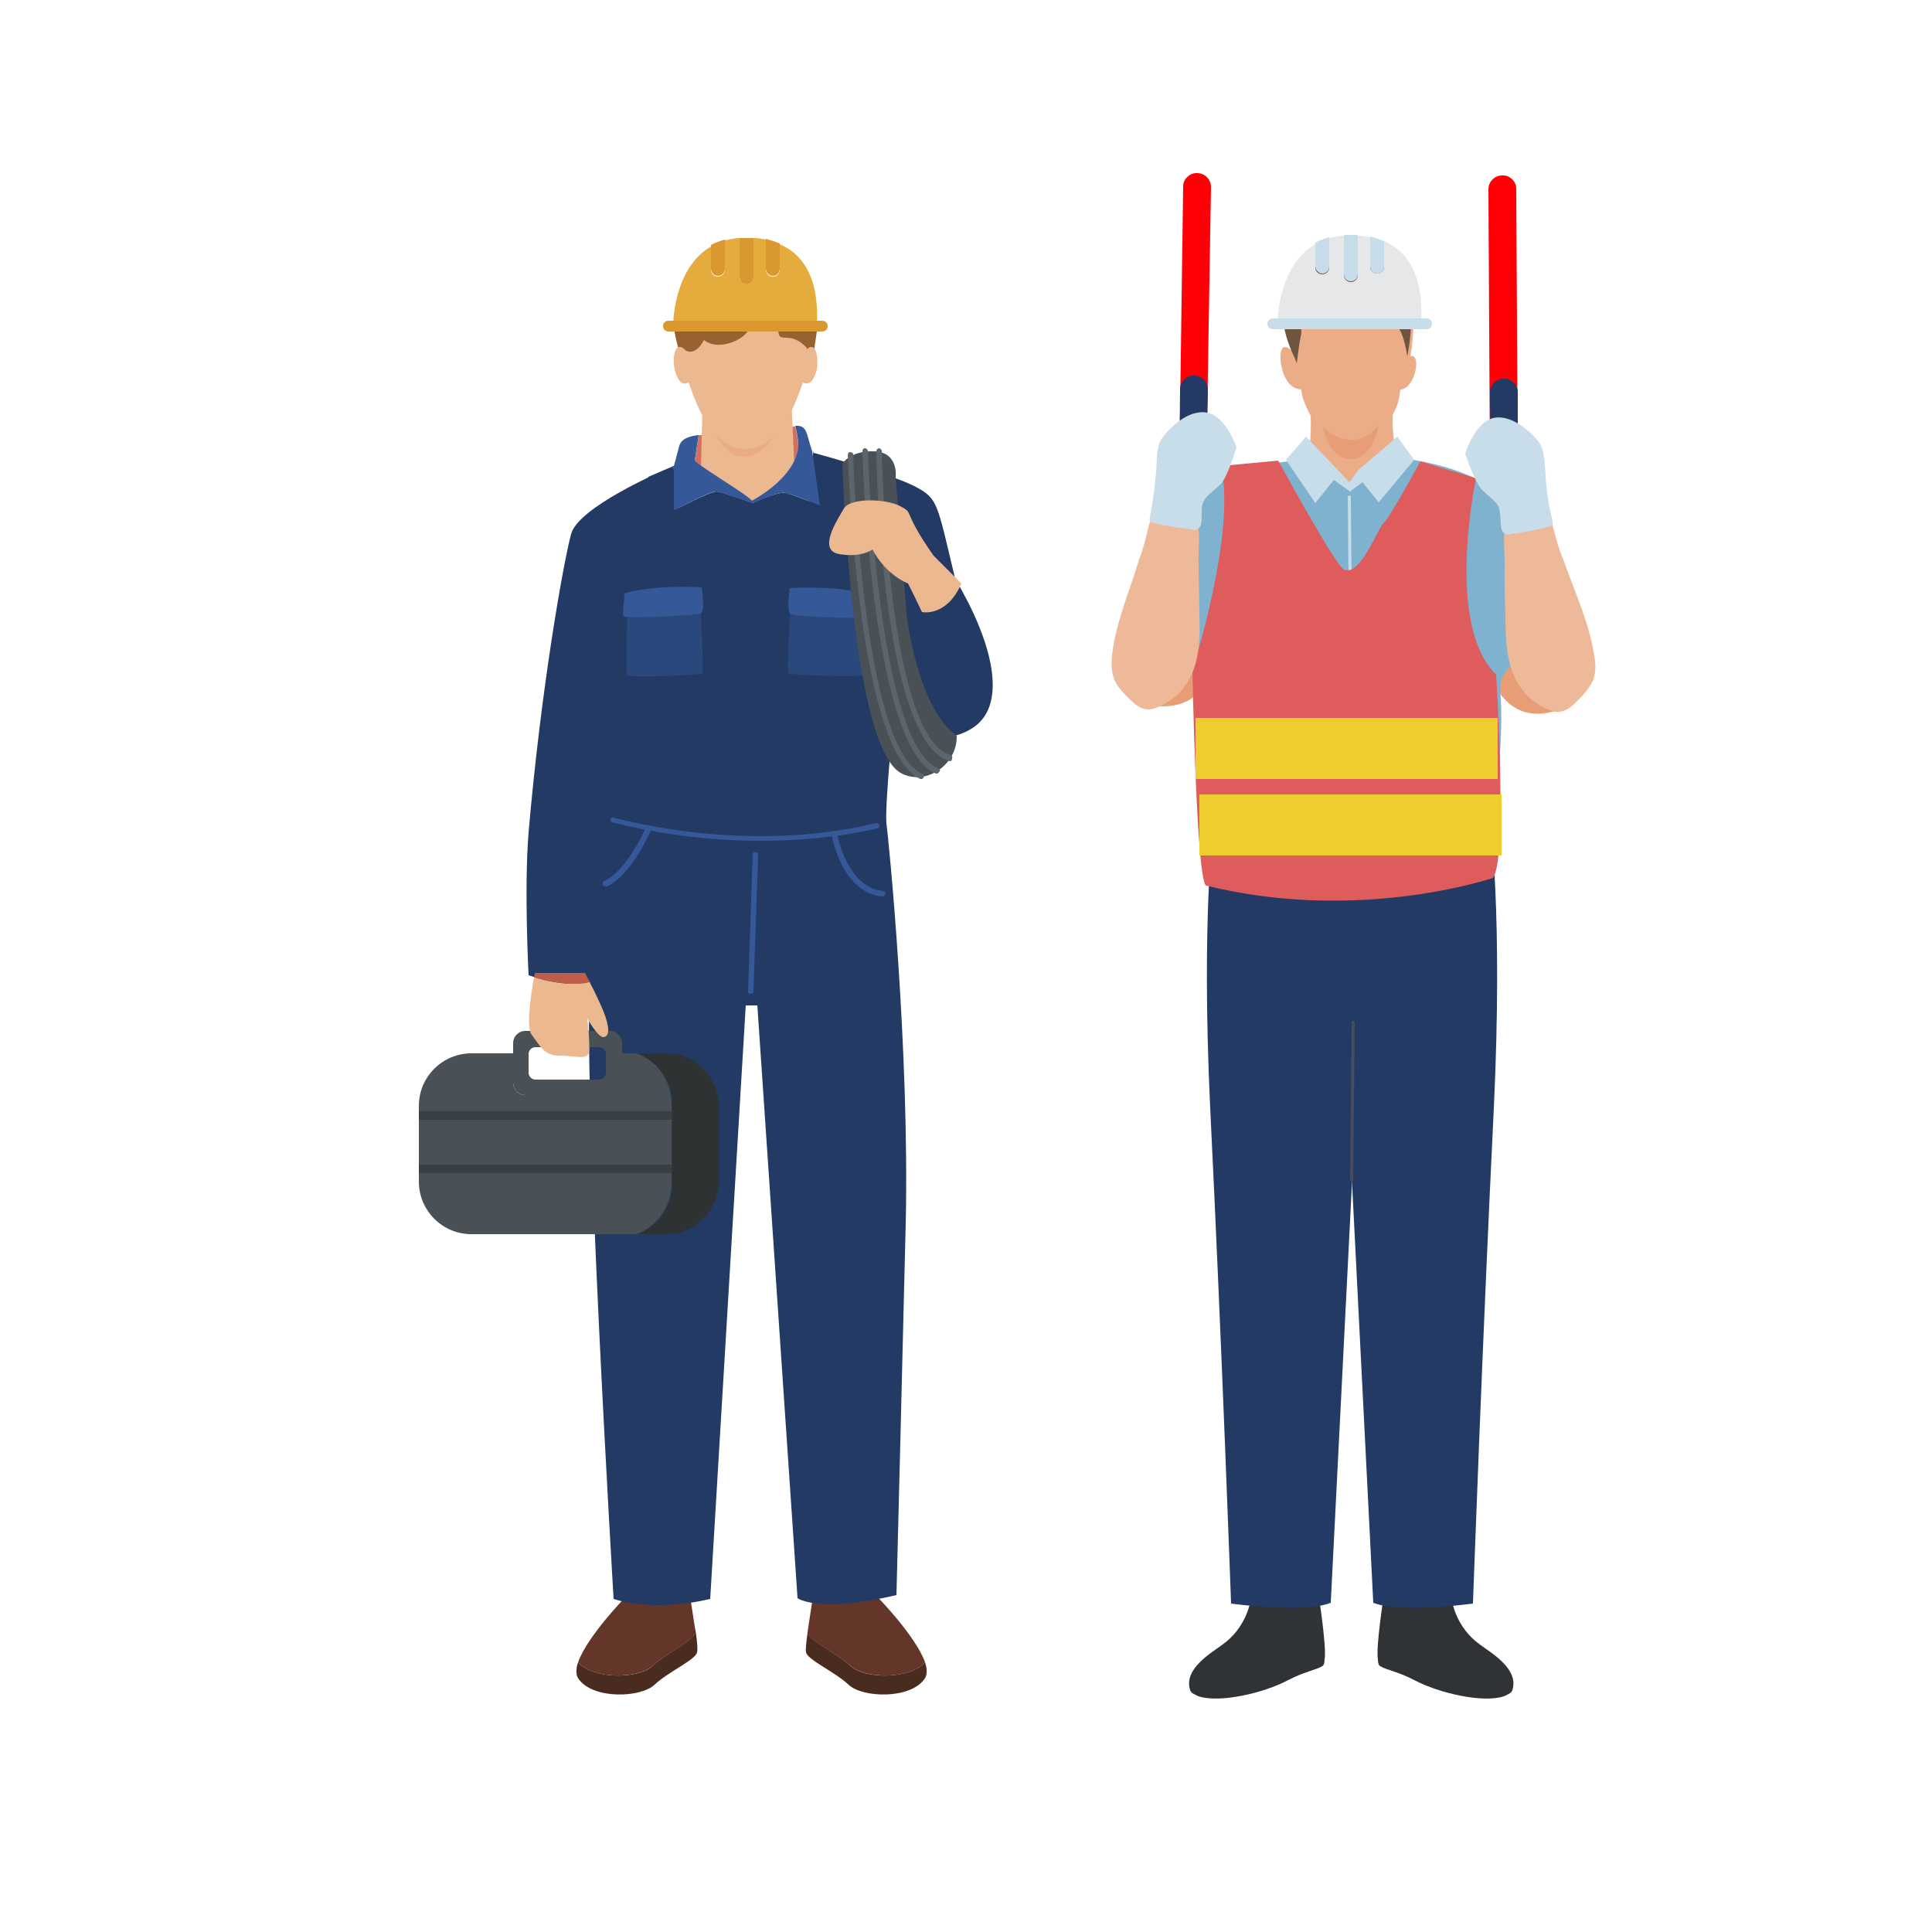 <?xml version="1.0" encoding="utf-8"?>
<!-- Generator: Adobe Illustrator 27.4.1, SVG Export Plug-In . SVG Version: 6.00 Build 0)  -->
<svg version="1.1" id="レイヤー_1" xmlns="http://www.w3.org/2000/svg" xmlns:xlink="http://www.w3.org/1999/xlink" x="0px"
	 y="0px" width="250px" height="250px" viewBox="0 0 250 250" style="enable-background:new 0 0 250 250;" xml:space="preserve">
<style type="text/css">
	.st0{fill:#D36F61;}
	.st1{fill:#ECB890;}
	.st2{fill:#EAAC83;}
	.st3{fill:#4A2B20;}
	.st4{fill:#633629;}
	.st5{fill:#233A65;}
	.st6{fill:#BD5E4A;}
	.st7{fill:#495056;}
	.st8{fill:#2E3232;}
	.st9{fill:#2B487D;}
	.st10{fill:#355899;}
	.st11{fill:#986130;}
	.st12{fill:#E5AB3D;}
	.st13{fill:#D99830;}
	.st14{fill:#3A3F44;}
	.st15{fill:#5C656C;}
	.st16{fill:#303336;}
	.st17{fill:#EAAD88;}
	.st18{fill:#6E5540;}
	.st19{fill:#E79E77;}
	.st20{fill:#E6E7E8;}
	.st21{fill:#C8DDEA;}
	.st22{fill:#7FB2CE;}
	.st23{fill:#484C5E;}
	.st24{fill:#DE5C5C;}
	.st25{fill:#EDB998;}
	.st26{fill:#FF0006;}
	.st27{fill:#EECD31;}
</style>
<g>
	<g id="XMLID_00000118384401303617715890000007602591945625832850_">
		<g id="XMLID_00000105402996034515313260000018360757628923029142_">
			<path id="XMLID_00000047756382457194816090000017859220770009812096_" class="st0" d="M97.3,64.9c4.7-2.6,6-5.4,6-7
				c0-1.2-0.3-2.3-0.4-2.7c-0.2,0-0.4,0-0.7,0.1C99.9,55.7,91,56.3,91,56.3s-0.3,0-0.6,0c-0.2,1.3-0.4,3-0.5,3.2
				C89.8,60,96.9,64.2,97.3,64.9z"/>
		</g>
		<g id="XMLID_00000074432898707120824490000008714740356949404844_">
			<g id="XMLID_00000015340067282061166470000001153767836800129927_">
				<polygon id="XMLID_00000065784889028068819770000011719775452163959950_" class="st1" points="90.9,52.6 90.7,60.6 97,66.1 
					102.8,60.4 102.4,51.7 				"/>
			</g>
		</g>
		<g id="XMLID_00000059988663089687214610000013299604199999992251_">
			<g id="XMLID_00000127034034109658086790000011009225870555198391_">
				<path id="XMLID_00000177465159017047650590000001318003484603693197_" class="st2" d="M92.7,56.4c0,0,2.9,6.1,7.6,0
					C96.1,52.7,92.7,56.4,92.7,56.4z"/>
			</g>
		</g>
		<g id="XMLID_00000083768820077889299580000001657864813039523986_">
			<g id="XMLID_00000003807150314175201690000013973222932150397076_">
				<path id="XMLID_00000067916098468127658190000017201214142782062488_" class="st3" d="M89.9,210.5c0,0.4,0,0.7,0,0.9
					c-0.3,1-3.7,2.5-5.5,4.2c-1.7,1.6-7.5,1.8-9.6-0.5c-0.3,0.9-0.3,1.7,0.1,2.2c1.9,2.6,8,2.4,9.8,0.7c1.8-1.7,5.3-3.2,5.5-4.2
					C90.3,213.4,90.2,212,89.9,210.5z"/>
			</g>
			<g id="XMLID_00000065794678527140916620000016317236332530985092_">
				<path id="XMLID_00000087384079799364918680000005615832385641379209_" class="st4" d="M84.4,215.6c1.8-1.7,5.3-3.2,5.5-4.2
					c0-0.2,0-0.5,0-0.9c-0.3-2.1-0.7-4.5-0.7-4.5l-8.2,0.6c0,0-5,5.1-6.2,8.5C76.9,217.4,82.6,217.2,84.4,215.6z"/>
			</g>
		</g>
		<g id="XMLID_00000041265830176769514770000013723663542861630365_">
			<g id="XMLID_00000123422245991677285090000013284363393086335383_">
				<path id="XMLID_00000024707518860404897020000000895790576493284259_" class="st3" d="M104.6,210.5c0,0.4,0,0.7,0,0.9
					c0.3,1,3.7,2.5,5.5,4.2c1.7,1.6,7.5,1.8,9.6-0.5c0.3,0.9,0.3,1.7-0.1,2.2c-1.9,2.6-8,2.4-9.8,0.7c-1.8-1.7-5.3-3.2-5.5-4.2
					C104.2,213.4,104.4,212,104.6,210.5z"/>
			</g>
			<g id="XMLID_00000040541539622756115740000016114236607500233406_">
				<path id="XMLID_00000124160327186417138310000006417637304996657305_" class="st4" d="M110.1,215.6c-1.8-1.7-5.3-3.2-5.5-4.2
					c0-0.2,0-0.5,0-0.9c0.3-2.1,0.7-4.5,0.7-4.5l8.2,0.6c0,0,5,5.1,6.2,8.5C117.6,217.4,111.9,217.2,110.1,215.6z"/>
			</g>
		</g>
		<g id="XMLID_00000180338864554791200000000007444822797007843492_">
			<g>
				<path id="XMLID_00000137127997915870887380000017421661441454845075_" class="st5" d="M123.6,74.9c-2.4-10-2.2-10.4-5.3-12
					c-3.1-1.6-13-4.3-13-4.3c0-0.1-0.1-0.2-0.1-0.2l0,0l1,7c0,0-3.2-1.2-4.4-1.6c-1.2-0.3-4.3,1.3-4.4,1.3c-0.2-0.1-3.9-1.4-4.6-1.5
					C92,63.5,87.3,66,87.3,66v-5.2L87,60.4c-1.8,0.7-12.2,5.3-13.1,8.7c-1,3.7-3.9,20-5.5,38.6c-0.6,7.3,0,18.5,0,18.5
					c5.6,1.9,8.8,0.7,8.8,0.7l38.2-32.8c0,0,6.1,3.1,10.6,0C130.5,91,128.3,82.8,123.6,74.9z"/>
			</g>
		</g>
		<g id="XMLID_00000057859377897434012720000008459205100931423895_">
			<path id="XMLID_00000011737859885275891930000011234741635369747903_" class="st5" d="M84.5,71.9H108l7.5,22.3
				c0,0-1,10.1-0.8,12.3c0.3,2.2,3,29.4,2.5,51.8c-0.3,12.9-1.2,48.1-1.2,48.1c-10.2,2.4-12.8,0.4-12.8,0.4L98,130.1h-1.5l-4.6,76.8
				c-7.6,1.8-12.5,0-12.5,0s-4.1-68.4-3-80.7c1.2-12.4,2.8-20.2,2.8-21.6c0-1.5,0.8-17.8,0.8-17.8L84.5,71.9z"/>
		</g>
		<g id="XMLID_00000002351474810381822870000001291365851476410497_">
			<path id="XMLID_00000064316909601886767680000016957192881191846553_" class="st6" d="M69.2,125.9c0,0,0,0.2-0.1,0.6
				c3.5,1.1,6,0.9,7.3,0.7c-0.4-0.7-0.7-1.3-0.7-1.3H69.2z"/>
		</g>
		<g id="XMLID_00000039838254197289658560000003242773045421151670_">
			<g id="XMLID_00000101804217997883479390000013784840772261573560_">
				<path id="XMLID_00000015335355185653845580000003660578886223754112_" class="st7" d="M78.9,133.4H68c-0.9,0-1.6,0.7-1.6,1.6
					v1.3v3.8c0,0.9,0.7,1.6,1.6,1.6h10.9c0.9,0,1.6-0.7,1.6-1.6v-3.8V135c0-0.5-0.2-0.9-0.6-1.2C79.7,133.5,79.3,133.4,78.9,133.4z
					 M77.5,139.7h-8.2c-0.5,0-0.9-0.4-0.9-0.9v-2.4c0-0.5,0.4-0.9,0.9-0.9h8.2c0.2,0,0.4,0.1,0.6,0.2c0.2,0.2,0.3,0.4,0.3,0.7v2.4
					C78.4,139.3,78,139.7,77.5,139.7z"/>
			</g>
		</g>
		<g id="XMLID_00000026138704415471932990000017526869063678667923_">
			<g id="XMLID_00000145057336988498479510000008062086500383046327_">
				<g id="XMLID_00000111910575370054037660000016373379603076875400_">
					<path id="XMLID_00000139258685816923866660000014869600231073571229_" class="st8" d="M86.2,136.3h-3.8c2.6,1,4.6,3.5,4.6,6.6
						v0.2v9.8v0.2c0,3.1-1.9,5.7-4.6,6.6h3.8c3.7,0,6.8-3,6.8-6.8v-9.8C93,139.3,89.9,136.3,86.2,136.3z"/>
				</g>
			</g>
			<g id="XMLID_00000033357428191829081820000001769576946604251032_">
				<path id="XMLID_00000180343301420156628330000014099670631678585216_" class="st7" d="M81.3,136.4v-0.1h-0.8v3.8
					c0,0.9-0.7,1.6-1.6,1.6H68c-0.9,0-1.6-0.7-1.6-1.6v-3.8H61c-3.7,0-6.8,3-6.8,6.8v9.8c0,3.7,3,6.8,6.8,6.8h20.3v-0.1
					c3.2-0.5,5.6-3.3,5.6-6.7v-9.8C86.9,139.7,84.5,137,81.3,136.4z"/>
			</g>
			<g id="XMLID_00000075856937798416493660000012697792011768054179_">
				<path id="XMLID_00000094598352077452457410000013152654221458826143_" class="st7" d="M86.9,143.1v-0.2c0-3.1-1.9-5.7-4.6-6.6
					h-1.1v0.1C84.5,137,86.9,139.7,86.9,143.1z"/>
			</g>
			<g id="XMLID_00000129919256937120254110000015659197546843245209_">
				<path id="XMLID_00000042729083761311189010000002768728037347657124_" class="st7" d="M86.9,153.1v-0.2c0,3.3-2.4,6.1-5.6,6.7
					v0.1h1.1C85,158.7,86.9,156.1,86.9,153.1z"/>
			</g>
		</g>
		<g id="XMLID_00000139267102311225427700000007101297034381446561_">
			<path id="XMLID_00000136376223347707410290000008902406576146110096_" class="st9" d="M111.7,78.9c0,0,0.3,8.2,0,8.5
				c-0.3,0.2-9.5,0-9.7-0.3s0.3-9.1,0.3-9.1L111.7,78.9z"/>
		</g>
		<g id="XMLID_00000106844787908387204740000004603672154731780754_">
			<path id="XMLID_00000182527304701675880580000001012611665789282233_" class="st10" d="M112.2,76.9c0,1.3,0.4,2.8,0,3
				c-0.4,0.2-9.8-0.1-10-0.5c-0.4-0.7,0-3.3,0-3.3s5.4-0.4,9.8,0.7C112,76.8,112.2,76.9,112.2,76.9z"/>
		</g>
		<g id="XMLID_00000096740368875766545950000008363232200259732153_">
			<path id="XMLID_00000138566604175787483860000017357095203490654866_" class="st7" d="M115.9,61.7c0,0,0.4-3.2-2.8-3.3
				C110,58.3,109,60,109,60s1.1,36.9,7.7,40.1c3.2,1.6,7.2-1.2,7.1-4.9c-5.2-3.7-6.5-15.8-6.5-15.8L115.9,61.7z"/>
		</g>
		<g id="XMLID_00000115507146139385535470000016828145186162951060_">
			<g id="XMLID_00000172420289937236765860000009963383829579373200_">
				<path id="XMLID_00000098210647213043617900000002395411481117576109_" class="st11" d="M87.2,42.3c0.1,1.3,1,4.3,1,4.3l16.9,0.4
					l0.7-4.8L96,39.2"/>
			</g>
		</g>
		<g id="XMLID_00000061436890893710426870000015913740534497561785_">
			<g id="XMLID_00000036237257138345594570000001058443740035642782_">
				<path id="XMLID_00000153684491141980835800000008974047417037570197_" class="st1" d="M104.4,45.2c-0.2-5.1-3.3-7.9-7.9-7.9
					s-7.7,2.8-7.9,7.9c-1.4-1.2-1.6,1.4-1.3,2.6c0.3,1.2,0.8,2.2,1.8,1.7c0.7,1.8,2.7,8.6,7.4,8.6s6.7-6.8,7.4-8.6
					c1,0.5,1.5-0.6,1.8-1.7C105.9,46.6,105.7,44,104.4,45.2z"/>
			</g>
		</g>
		<g id="XMLID_00000096773063463877232140000017117896860105701535_">
			<path id="XMLID_00000132798301948044411110000015576251929397766800_" class="st11" d="M88.5,45.1c0.3,0.5,1,0.5,1.5,0.2
				s0.8-0.8,1.1-1.3c1.1,0.9,2.8,0.7,4.1,0.1c0.6-0.3,1.2-0.7,1.6-1.3c0.4-0.8,0.3-1.9,0.7-2.7c-0.1,0.8-0.2,1.7,0.4,2.2
				c0.4,0.4,1,0.5,1.5,0.4c0.5,0,0.9-0.1,1.3-0.3c0,0.4,0,1,0.3,1.2c0.2,0.1,0.5,0.1,0.8,0.1c1.1,0,1.9,0.6,2.7,1.4
				c0.3-1.4,0.6-2.5,0.7-3.9c0-0.5,0-1.1-0.2-1.6c-0.4-1.2-1.6-2-2.9-2.4S99.6,37,98.3,37c-1.2,0-2.4-0.1-3.5,0.2
				c-0.8,0.2-1.5,0.6-2.2,1c-0.8,0.4-1.7,0.9-2.5,1.4c-0.6,0.4-1.2,0.9-1.6,1.5c-0.4,0.6-0.7,1.4-0.7,2.1"/>
		</g>
		<g id="XMLID_00000153666546771381912550000011524654345941356936_">
			<g id="XMLID_00000139285927061826535870000005833488192837082532_">
				<g id="XMLID_00000004510748679742159990000005982589594282445443_">
					<g id="XMLID_00000163041812051182897440000004845435792407331212_">
						<g id="XMLID_00000026131883557945968120000008276373860810006700_">
							<path id="XMLID_00000018938859793482022890000001067792205896228266_" class="st12" d="M100.9,31.6v3.3
								c0,0.5-0.4,0.9-0.9,0.9c-0.5,0-0.9-0.4-0.9-0.9V31c-0.5-0.1-1-0.2-1.6-0.2v5.1c0,0.5-0.4,0.9-0.9,0.9c-0.5,0-0.9-0.4-0.9-0.9
								v-5.1c-0.7,0-1.3,0.2-1.9,0.3v3.8c0,0.5-0.4,0.9-0.9,0.9c-0.5,0-0.9-0.4-0.9-0.9v-3c-5,2.9-4.9,10.4-4.9,10.4
								s7.9-0.1,18.6-0.1C105.8,39.9,106,33.8,100.9,31.6z"/>
						</g>
					</g>
				</g>
				<g id="XMLID_00000088122447127490375100000000974477855075182010_">
					<g id="XMLID_00000173145955399700555730000005020672427372170158_">
						<path id="XMLID_00000053517340853951677060000009789834519920044688_" class="st13" d="M96.6,36.8c0.5,0,0.9-0.4,0.9-0.9v-5.1
							c-0.3,0-0.7,0-1,0c-0.3,0-0.5,0-0.8,0v5.1C95.7,36.4,96.1,36.8,96.6,36.8z"/>
					</g>
				</g>
				<g id="XMLID_00000173883630767253946150000007732467154952969860_">
					<g id="XMLID_00000049208441309391634140000017419844624592431293_">
						<path id="XMLID_00000115473556398147816440000014430115405950129832_" class="st13" d="M92.9,35.7c0.5,0,0.9-0.4,0.9-0.9v-3.8
							c-0.7,0.2-1.3,0.4-1.8,0.7v3C92,35.3,92.4,35.7,92.9,35.7z"/>
					</g>
				</g>
				<g id="XMLID_00000065065648908824422540000014594801010861180350_">
					<g id="XMLID_00000026157947038075090700000016046419204651489697_">
						<path id="XMLID_00000031885864195749204470000000036420372502040711_" class="st13" d="M100,35.7c0.5,0,0.9-0.4,0.9-0.9v-3.3
							c-0.5-0.2-1.1-0.4-1.8-0.6v3.8C99.1,35.3,99.5,35.7,100,35.7z"/>
					</g>
				</g>
			</g>
			<g id="XMLID_00000018931374864782394260000005162298043323321754_">
				<g id="XMLID_00000016063305114613918150000006409804183555337866_">
					<path id="XMLID_00000101075429911551481880000005511795036087347881_" class="st13" d="M86.5,41.5h19.9c0.4,0,0.7,0.3,0.7,0.7
						v0c0,0.4-0.3,0.7-0.7,0.7H86.5c-0.4,0-0.7-0.3-0.7-0.7v0C85.8,41.8,86.1,41.5,86.5,41.5z"/>
				</g>
			</g>
		</g>
		<g id="XMLID_00000106125247607413049150000009857906460655289774_">
			<path id="XMLID_00000159427563436198983490000000545035563569112232_" class="st1" d="M69.1,126.5c-0.3,1.6-1.1,6.4-0.3,7.4
				c1,1.3,1.6,2.7,3.5,2.7c2,0,3.7,0.6,3.9-0.4c0.2-1-0.2-4.4-0.2-4.4s1.4,2.5,2.1,2.4c0.8-0.1,0.8-1.3,0-3.3
				c-0.5-1.2-1.2-2.7-1.8-3.8C75.1,127.4,72.6,127.6,69.1,126.5z"/>
		</g>
		<g id="XMLID_00000028322826661498910210000014062147258366807693_">
			
				<rect id="XMLID_00000103976278083469791600000013183948671615533725_" x="54.2" y="143.8" class="st14" width="32.7" height="1.1"/>
		</g>
		<g id="XMLID_00000111150501403010647880000017739221513732525240_">
			
				<rect id="XMLID_00000152943295231808822200000012770182373182666941_" x="54.2" y="150.7" class="st14" width="32.7" height="1.1"/>
		</g>
		<g id="XMLID_00000103964689576318550520000003606957225437584535_">
			<polygon id="XMLID_00000044135336774303534130000013233428351055194763_" class="st5" points="83.9,61.7 87.2,60.3 89,73.6 
				84.5,71.9 			"/>
		</g>
		<g id="XMLID_00000111182129884570432640000015997282356520304775_">
			<polyline id="XMLID_00000143619609666464756510000008072173235482603928_" class="st5" points="108,71.9 108.3,59.5 105.2,58.7 
				104,72.8 			"/>
		</g>
		<g id="XMLID_00000125592565088631215820000002816629914907270566_">
			<path id="XMLID_00000096742665408541845250000007622510517994513810_" class="st10" d="M87.3,66c0,0,4.7-2.5,5.4-2.4
				c0.7,0.1,4.4,1.4,4.6,1.5c0.2,0.1,3.3-1.6,4.4-1.3c1.2,0.3,4.4,1.6,4.4,1.6l-1-7l0,0c-0.8-2.3-0.6-3.4-2.2-3.3
				c0.1,0.4,0.4,1.5,0.4,2.7c-0.1,1.6-1.4,4.4-6,7c-0.4-0.7-7.6-4.9-7.4-5.3c0.1-0.3,0.3-2,0.5-3.2c-0.8,0.1-2.2,0.3-2.5,1.4
				c-0.4,1.5-0.7,2.6-0.7,2.6s-0.1,0-0.3,0.1l0.3,0.4V66z"/>
		</g>
		<g id="XMLID_00000157293804346627183150000001285888990785969577_">
			<path id="XMLID_00000065771129662039892480000001329067345637498521_" class="st10" d="M98.3,108.8c-10.8,0-18.9-2.4-19.1-2.4
				c-0.2-0.1-0.3-0.2-0.2-0.4c0.1-0.2,0.2-0.3,0.4-0.2c0.2,0,16.7,4.9,34,0.7c0.2,0,0.4,0.1,0.4,0.3c0,0.2-0.1,0.4-0.3,0.4
				C108.3,108.4,103,108.8,98.3,108.8z"/>
		</g>
		<g id="XMLID_00000137112162326969764740000016784907318148624813_">
			<path id="XMLID_00000127017366187794203300000002279833947406030761_" class="st10" d="M78.3,114.7c-0.1,0-0.3-0.1-0.3-0.2
				c-0.1-0.2,0-0.4,0.2-0.5c3.1-1.5,5.4-7,5.4-7c0.1-0.2,0.3-0.3,0.5-0.2c0.2,0.1,0.3,0.3,0.2,0.5c-0.1,0.2-2.4,5.7-5.7,7.4
				C78.4,114.7,78.4,114.7,78.3,114.7z"/>
		</g>
		<g id="XMLID_00000109006189511208419150000012105756617627565185_">
			<path id="XMLID_00000066512298411703531420000010495139225234825661_" class="st10" d="M114.2,116C114.2,116,114.2,116,114.2,116
				c-5.2-0.4-6.6-7.8-6.6-8.1c0-0.2,0.1-0.4,0.3-0.4c0.2,0,0.4,0.1,0.4,0.3c0,0.1,1.3,7.1,6,7.5c0.2,0,0.3,0.2,0.3,0.4
				C114.5,115.8,114.4,116,114.2,116z"/>
		</g>
		<g id="XMLID_00000102543003943691989000000015000252391938942608_">
			<path id="XMLID_00000002369384854030112360000017486166500484013748_" class="st10" d="M97.1,128.6
				C97.1,128.6,97.1,128.6,97.1,128.6c-0.2,0-0.4-0.2-0.3-0.4l0.6-17.6c0-0.2,0.1-0.4,0.4-0.3c0.2,0,0.3,0.2,0.3,0.4l-0.6,17.6
				C97.5,128.5,97.3,128.6,97.1,128.6z"/>
		</g>
		<g id="XMLID_00000048493640501531202530000012080587236341751738_">
			<path id="XMLID_00000132794144042780136730000013473931555841027478_" class="st15" d="M119.2,100.8c0,0-0.1,0-0.1,0
				c-8.1-3.5-9.3-40.3-9.4-41.9c0-0.2,0.1-0.4,0.3-0.4c0.2,0,0.4,0.1,0.4,0.3c0,0.4,1.2,38,8.9,41.3c0.2,0.1,0.3,0.3,0.2,0.5
				C119.5,100.7,119.4,100.8,119.2,100.8z"/>
		</g>
		<g id="XMLID_00000100384766322153284350000006898990281167093662_">
			<path id="XMLID_00000160176386163918067120000004426199288730407615_" class="st15" d="M121.2,100.1c0,0-0.1,0-0.1,0
				c-8.2-3.3-9.5-40.1-9.5-41.7c0-0.2,0.1-0.4,0.3-0.4c0.2,0,0.3,0.1,0.4,0.3c0,0.4,1.2,38,9.1,41.1c0.2,0.1,0.3,0.3,0.2,0.4
				C121.4,100.1,121.3,100.1,121.2,100.1z"/>
		</g>
		<g id="XMLID_00000008113804939916967410000001927316966261941411_">
			<path id="XMLID_00000163788873829481667600000011504027192857989516_" class="st15" d="M122.9,98.5
				C122.9,98.5,122.9,98.5,122.9,98.5c-8.8-2.5-9.5-38.5-9.5-40.1c0-0.2,0.1-0.3,0.3-0.4c0.2,0,0.3,0.1,0.4,0.3
				c0,0.4,0.7,37.1,8.9,39.4c0.2,0.1,0.3,0.2,0.2,0.4C123.2,98.4,123.1,98.5,122.9,98.5z"/>
		</g>
		<g id="XMLID_00000055677856939989256400000002077477026757258630_">
			<path id="XMLID_00000083085550491678361400000011680097742726280877_" class="st1" d="M124.4,75.5l-3.6-3.6
				c-4.2-6-2.4-5.4-4.3-6.4c-1.9-1-6.5-1.1-7.3,0.3s-3.5,5.4-0.6,5.9c2.9,0.5,4.3-0.6,4.3-0.6c1.8,3.4,4.6,4.4,4.6,4.4
				c1.4,2.8,1.8,3.7,1.8,3.7S122.5,79.9,124.4,75.5z"/>
		</g>
		<g id="XMLID_00000156554191487248351470000016645447092780105882_">
			<path id="XMLID_00000157267166303932341790000013365065251548425138_" class="st9" d="M81.2,78.9c0,0-0.3,8.2,0,8.5
				s9.5,0,9.7-0.3c0.2-0.3-0.3-9.1-0.3-9.1L81.2,78.9z"/>
		</g>
		<g id="XMLID_00000150077420606762472290000008545778377070532793_">
			<path id="XMLID_00000093883968812997861110000004897007033703971255_" class="st10" d="M80.8,76.8c0,1.3-0.4,2.8,0,3
				c0.4,0.2,9.8-0.1,10-0.5c0.4-0.7,0-3.3,0-3.3s-5.4-0.4-9.8,0.7C81,76.8,80.8,76.8,80.8,76.8z"/>
		</g>
	</g>
	<g id="XMLID_00000127034910534912225880000016167200455626614207_">
		<path id="XMLID_00000037657795904740767660000010184769061131136167_" class="st16" d="M170.6,206.2l-8.8,1c0,0-0.5,3.4-3.6,5.6
			c-1.3,1-5.1,3.1-4.2,5.9c0.1,0.3,0.4,0.5,0.7,0.6c0.1,0.1,0.2,0.1,0.4,0.2c2.7,0.9,8.4-0.4,11.6-2.1c2.1-1.1,3.6-1.3,4.4-1.8
			c0.2-0.1,0.3-0.4,0.3-0.9C171.7,213.2,170.6,206.2,170.6,206.2z"/>
		<path id="XMLID_00000052810808416288328590000009294663334929937840_" class="st16" d="M179.1,206.2l8.8,1c0,0,0.5,3.4,3.6,5.6
			c1.3,1,5.1,3.1,4.2,5.9c-0.1,0.3-0.4,0.5-0.7,0.6c-0.1,0.1-0.2,0.1-0.4,0.2c-2.7,0.9-8.4-0.4-11.6-2.1c-2.1-1.1-3.6-1.3-4.4-1.8
			c-0.2-0.1-0.3-0.4-0.3-0.9C178,213.2,179.1,206.2,179.1,206.2z"/>
		<g id="XMLID_00000163070840124101797530000012917605442132290223_">
			<g id="XMLID_00000163786861044266159690000007456623897315315127_">
				<g id="XMLID_00000155122932121004102420000014368595793486571690_">
					<g id="XMLID_00000137123374300090655000000004300975882648049063_">
						<g id="XMLID_00000127766630397884498970000004273288642075642515_">
							<g id="XMLID_00000076564849292562126770000000920632681597145267_">
								<g id="XMLID_00000007421780826390510040000004159930577480039828_">
									<g id="XMLID_00000154406579383351674490000013290968388736268692_">
										<path id="XMLID_00000083798840666556157960000010815911190966784679_" class="st17" d="M167.3,45.6c0,0-0.7-1-1.3-0.6
											c-0.7,0.5-0.3,5.3,2.4,5.4c0,0-0.1,1,1.2,3.4c0.1,2-0.1,6.5-1.2,8.5c0,0,1.7,7.8,8,6.5c3.9,0,6-5.5,5.2-6.5
											c0,0-1.5-3.8-1.4-8.6c0.5-1,0.8-1.5,1-3.3c0,0,0.9,0.1,1.6-1.4c0.7-1.5,0.6-3.2-0.3-2.9c0,0,1.5-7.7-1.3-10.3
											c-1.9-1.7-7-2.2-9.1-0.6c0,0-3.6-0.9-4.8,2.6C165.9,41.3,167.3,45.6,167.3,45.6z"/>
									</g>
								</g>
							</g>
						</g>
						<g id="XMLID_00000168110665970932488650000012720753398034842270_">
							<g id="XMLID_00000023974577956953783010000010205661253916069035_">
								<g id="XMLID_00000063612531194232001480000000842104502719931065_">
									<g id="XMLID_00000054249884538151743280000012430450818119039626_">
										<path id="XMLID_00000161614540235198614980000012266656976679351706_" class="st18" d="M180.7,34.9
											c-1.8-1.8-6.7-2.2-8.8-0.6c0,0-4.5-0.1-5.6,3.4c-1.2,3.5,0.9,7.9,0.9,7.9s0,0.1,0,0c0.4,0.8,0.6,1.4,0.6,1.4
											c0.3-2.6,0.6-3.9,0.6-3.9s-0.3-2.5,1.4-4.1c1.7-1.6,4.9-0.1,4.9-0.1c5.7-3.2,6.2,3.5,6.2,3.5c0.8,0.8,1.2,3.7,1.2,3.7
											S183.9,38.1,180.7,34.9z"/>
									</g>
								</g>
							</g>
						</g>
					</g>
					<g id="XMLID_00000111883386639693594720000011764439380179304353_">
						<path id="XMLID_00000114054334007202103130000002400661252693652893_" class="st19" d="M171.2,55.2c0,0,3.7,4,7.2-0.2
							c0,0-0.7,4.5-3.7,4.4C171.7,59.2,171.2,55.2,171.2,55.2z"/>
					</g>
				</g>
				<g id="XMLID_00000178184898587790723840000011518518422821864086_">
					<g id="XMLID_00000173842109936332424980000010922021380545634977_">
						<g id="XMLID_00000017500519521264652690000014709955338990988929_">
							<g id="XMLID_00000009566226882101898710000017449430854191461288_">
								<g id="XMLID_00000139293121152737418880000006044474991421569444_">
									<path id="XMLID_00000038388721440791378570000017397451066309502348_" class="st20" d="M179.1,31.2v3.3
										c0,0.5-0.4,0.9-0.9,0.9c-0.5,0-0.9-0.4-0.9-0.9v-3.8c-0.5-0.1-1-0.2-1.6-0.2v5.1c0,0.5-0.4,0.9-0.9,0.9
										c-0.5,0-0.9-0.4-0.9-0.9v-5.1c-0.7,0-1.3,0.2-1.9,0.3v3.8c0,0.5-0.4,0.9-0.9,0.9c-0.5,0-0.9-0.4-0.9-0.9v-3
										c-5,2.9-4.9,10.4-4.9,10.4s7.9-0.1,18.6-0.1C184,39.5,184.2,33.4,179.1,31.2z"/>
								</g>
							</g>
						</g>
						<g id="XMLID_00000163789452819102748230000011732215925682441150_">
							<g id="XMLID_00000031197104543279955400000011408882755779352971_">
								<path id="XMLID_00000010278856010598176900000001583768871996224162_" class="st21" d="M174.8,36.4c0.5,0,0.9-0.4,0.9-0.9
									v-5.1c-0.3,0-0.7,0-1,0c-0.3,0-0.5,0-0.8,0v5.1C173.9,36,174.3,36.4,174.8,36.4z"/>
							</g>
						</g>
						<g id="XMLID_00000046327666061779570910000012991738651529406090_">
							<g id="XMLID_00000079464730305419590330000003774584755078912645_">
								<path id="XMLID_00000165208343202603078430000009424556176860004780_" class="st21" d="M171.1,35.4c0.5,0,0.9-0.4,0.9-0.9
									v-3.8c-0.7,0.2-1.3,0.4-1.8,0.7v3C170.2,35,170.7,35.4,171.1,35.4z"/>
							</g>
						</g>
						<g id="XMLID_00000090261323441043631820000010989012793711587232_">
							<g id="XMLID_00000183959400199166920760000015638581615855821730_">
								<path id="XMLID_00000129175017349315977950000000998784213091958145_" class="st21" d="M178.2,35.4c0.5,0,0.9-0.4,0.9-0.9
									v-3.3c-0.5-0.2-1.1-0.4-1.8-0.6v3.8C177.3,35,177.7,35.4,178.2,35.4z"/>
							</g>
						</g>
					</g>
					<g id="XMLID_00000076592019872953164970000015607654703411981739_">
						<g id="XMLID_00000106827185477163559410000009273836268990456498_">
							<path id="XMLID_00000179635267586593947900000012049249527696298900_" class="st21" d="M164.7,41.2h19.9
								c0.4,0,0.7,0.3,0.7,0.7v0c0,0.4-0.3,0.7-0.7,0.7h-19.9c-0.4,0-0.7-0.3-0.7-0.7v0C164,41.5,164.3,41.2,164.7,41.2z"/>
						</g>
					</g>
				</g>
			</g>
			<g id="XMLID_00000031198406579097295300000018208470899017986492_">
				<path id="XMLID_00000059269396256935477690000003292422977558741392_" class="st5" d="M157.1,106.2c0,0-1.7,11.8-0.5,37.2
					c1.5,30.5,2.7,64.1,2.7,64.1s9.4,1.3,12.9-0.1l4.2-83.1l0.1-24"/>
			</g>
			<g id="XMLID_00000156574590022890176310000013234048515195348109_">
				<path id="XMLID_00000083069511021118125900000007860520324268119225_" class="st5" d="M192.8,106.2c0,0,1.7,11.8,0.5,37.2
					c-1.5,30.5-2.7,64.1-2.7,64.1s-9.4,1.3-12.9-0.1l-4.2-83.1l-0.1-24"/>
			</g>
			<path class="st19" d="M146.2,89.1c-0.1,0.3-0.2,0.5-0.1,0.8c0.1,0.3,0.4,0.4,0.6,0.6c2.5,1.3,6.2,1.3,8.2-0.7
				c0.8-0.7,1.2-1.7,1.6-2.6c0.9-2,1.5-4,2.1-6.1c0.9-2.8,2-5.7,2.6-8.5c0.6-2.7-3.7-2.6-5.9-1.8c-3.7,1.3-3.7,5.7-4.9,8.4
				C149.2,82.5,147.7,85.8,146.2,89.1z"/>
			<path class="st19" d="M204.4,88.9c0.2,0.2,0.3,0.5,0.3,0.8c0,0.3-0.3,0.5-0.5,0.7c-2.1,1.8-5.7,2.7-8.1,1.2
				c-0.9-0.5-1.6-1.3-2.2-2.1c-1.3-1.7-2.4-3.6-3.5-5.4c-1.5-2.5-3.3-5.1-4.5-7.7c-1.2-2.5,3-3.3,5.3-3.1c3.9,0.4,4.9,4.7,6.7,7.1
				C200.1,83.2,202.2,86.1,204.4,88.9z"/>
			<g id="XMLID_00000092442220220738120300000011317733247714609287_">
				<path id="XMLID_00000055708458923998621510000007651910193002352063_" class="st22" d="M167.5,59.6c-4.8,0.5-9.3,1.9-13.8,3.5
					c-0.6,0.2-1.3,0.5-1.8,1c-0.4,0.4-0.6,0.9-0.8,1.4c-2.2,5.3-4.2,10.6-6.1,16c-0.1,0.2,7.4,3.2,8.1,3.6c2.3,1.3,1.5,4.3,1.6,6.8
					c0.2,3.4,0.4,6.8,1,10.2c0.4,2,0.7,5.1,2.5,6.4c4.3,3.1,17.3,7,33.8,0.1c1.8-1.6,1.8-5.4,1.9-7.6c0.2-3.5,0.5-7.2,0.3-10.7
					c-0.1-0.9-0.1-1.9,0.2-2.7c0.5-1.1,1.6-1.8,2.7-2.4c1.8-1,3.5-1.9,5.3-2.9c0.3-0.2,0.6-0.3,0.8-0.7c0.2-0.3,0.2-0.7,0.1-1.1
					c-0.1-1.4-0.4-2.7-0.9-4c-0.6-1.6-1.6-3-2.5-4.4c-1.3-1.9-2.6-3.9-3.9-5.8c-0.6-0.9-1.1-2-1.9-2.7c-0.5-0.5-1.2-0.7-1.8-1
					c-3.3-1.8-7-2.8-10.8-3.3l-6,2.7l-0.7,0.8"/>
			</g>
			<g id="XMLID_00000100351219284003000950000015675148052327019658_">
				<g>
					<polygon id="XMLID_00000067222858922688575720000001318782797670727604_" class="st21" points="169,56.5 166.4,59.5 
						170.2,65.1 172.6,62.1 174.7,63.6 176.3,62.4 178.4,65 183,59.5 180.8,56.5 175.8,60.8 174.6,62.4 173,60.7 					"/>
				</g>
			</g>
			<g id="XMLID_00000005265284680331425500000004468981379469121960_">
				<g id="XMLID_00000129190370716655425320000008894795691642532799_">
					<path id="XMLID_00000054983857216256920030000005793854883127545245_" class="st21" d="M175.3,111.1c-0.1,0-0.2-0.1-0.2-0.2
						c-0.3-4.2-0.7-46.2-0.7-46.6c0-0.1,0.1-0.2,0.2-0.2h0c0.1,0,0.2,0.1,0.2,0.2c0,0.4,0.3,42.3,0.7,46.6
						C175.6,111,175.5,111.1,175.3,111.1C175.3,111.1,175.3,111.1,175.3,111.1z"/>
				</g>
			</g>
			<g id="XMLID_00000019675585914287402400000011487226134114557062_">
				<path id="XMLID_00000042696385219913069380000018035586210830189495_" class="st23" d="M174.9,152.9
					C174.9,152.9,174.9,152.9,174.9,152.9c-0.1,0-0.2-0.1-0.2-0.2l0.2-20.4c0-0.1,0.1-0.2,0.2-0.2c0,0,0,0,0,0
					c0.1,0,0.2,0.1,0.2,0.2l-0.2,20.4C175.1,152.8,175,152.9,174.9,152.9z"/>
			</g>
			<g id="XMLID_00000152981334106285320530000001752179122949768614_">
				<g>
					<path id="XMLID_00000110451353937207326860000004971596141828250516_" class="st24" d="M165.4,59.6c0,0,7.4,13.6,8.5,14.1
						c2.1,1,4.4-5.4,5.2-6.1c0.8-0.7,4.7-7.9,4.7-7.9l7.2,2.2c0,0-4.1,18.9,2.6,25.4c0,0,1.5,23.7-0.4,26.3c0,0-17.3,5.9-37.1,1
						c-1.3-0.3-1.8-27.9-1.8-27.9S160,69,158,60.3L165.4,59.6z"/>
				</g>
			</g>
			<path id="XMLID_00000002382152109608271430000009376674007887527343_" class="st25" d="M148.5,68.7c0.2-0.8,0.4-1.6,0.6-2.4
				c0.1-0.3,0.2-0.6,0.4-0.7c0.2-0.1,0.4-0.1,0.6,0c1.5,0.3,3,0.8,4.5,1.3c0.1,0,0.2,0.1,0.2,0.1c0.1,0.1,0.1,0.2,0.1,0.3
				c0.5,2.1,0.1,3.9,0.2,5.9c0,2,0.1,4,0.1,6c0.1,3.1,0.1,6.4-1.5,9c-0.8,1.4-2.1,2.5-3.6,3.2c-0.5,0.2-1,0.4-1.5,0.4
				c-1,0-1.8-0.7-2.5-1.4c-0.8-0.8-1.6-1.6-2-2.7c-0.3-0.9-0.3-2-0.2-3c0.5-4.2,2.3-8.3,3.5-12.3C147.9,71.1,148.2,69.9,148.5,68.7z
				"/>
			<path id="XMLID_00000178918194249936247890000017802462535825723823_" class="st26" d="M152.6,60.4l0.5-36.3
				c0-0.9,0.8-1.7,1.7-1.7l0.1,0c1,0,1.8,0.8,1.8,1.8l-0.6,36.3c0,1-0.8,1.7-1.8,1.7h0C153.4,62.2,152.6,61.4,152.6,60.4z"/>
			<path id="XMLID_00000031181568119835534130000013752972184482114692_" class="st5" d="M152.6,60.4l0.1-10.1
				c0-0.9,0.8-1.7,1.7-1.7l0.1,0c1,0,1.8,0.8,1.8,1.8l-0.2,10.1c0,1-0.8,1.7-1.8,1.7h0C153.4,62.2,152.6,61.4,152.6,60.4z"/>
			<path id="XMLID_00000045613994899222215570000012110779469608378271_" class="st21" d="M155.9,64.6c-0.5,0.7-0.4,1.6-0.4,2.5
				c0,0.5-0.1,1.2-0.6,1.4c-0.2,0.1-0.5,0.1-0.7,0c-1.6-0.2-3.2-0.4-4.8-0.8c-0.2,0-0.5-0.1-0.6-0.4c-0.1-0.1,0-0.3,0-0.4
				c0.4-2,0.6-3.8,0.8-5.9c0.1-1.3,0-3.1,0.7-4.2c0.8-1.2,3.4-3.9,5.9-3.4c2.5,0.5,3.8,4.5,3.8,4.5s-1.2,4-2.1,4.8
				C157.2,63.4,156.4,63.9,155.9,64.6z"/>
			<rect x="154.7" y="92.9" class="st27" width="39.1" height="7.9"/>
			<rect x="155.2" y="102.8" class="st27" width="39.1" height="7.9"/>
			<path id="XMLID_00000160161162299036672830000003989656561455828403_" class="st25" d="M201.2,69.1c-0.2-0.8-0.4-1.6-0.7-2.4
				c-0.1-0.3-0.2-0.6-0.4-0.7c-0.2-0.1-0.4,0-0.6,0c-1.5,0.4-3,0.8-4.4,1.4c-0.1,0-0.2,0.1-0.2,0.1c-0.1,0.1-0.1,0.2-0.1,0.3
				c-0.4,2.1,0,3.9-0.1,5.9c0,2,0,4,0.1,6c0,3.1,0.1,6.4,1.8,9c0.9,1.4,2.2,2.5,3.7,3.1c0.5,0.2,1,0.4,1.5,0.3
				c1-0.1,1.7-0.8,2.4-1.5c0.8-0.8,1.6-1.7,2-2.7c0.3-1,0.3-2,0.1-3c-0.6-4.2-2.5-8.2-3.9-12.2C201.9,71.5,201.5,70.3,201.2,69.1z"
				/>
			<path id="XMLID_00000141417086423019497700000012066030634762184580_" class="st26" d="M196.4,60.8l-0.2-36.4
				c0-0.9-0.8-1.7-1.7-1.7l-0.1,0c-1,0-1.8,0.8-1.8,1.8l0.2,36.4c0,1,0.8,1.8,1.8,1.7l0,0C195.6,62.6,196.4,61.8,196.4,60.8z"/>
			<path id="XMLID_00000106860225833439083360000015777641606411081895_" class="st5" d="M196.4,60.8l0-10.1c0-0.9-0.8-1.7-1.7-1.7
				l-0.1,0c-1,0-1.8,0.8-1.8,1.8l0.1,10.1c0,1,0.8,1.8,1.8,1.7l0,0C195.6,62.6,196.4,61.8,196.4,60.8z"/>
			<path id="XMLID_00000109723314510005191580000001269123344811213699_" class="st21" d="M193.7,65.2c0.5,0.7,0.4,1.6,0.5,2.5
				c0,0.5,0.1,1.2,0.6,1.4c0.2,0.1,0.5,0.1,0.7,0c1.6-0.2,3.2-0.5,4.8-0.9c0.2-0.1,0.5-0.1,0.6-0.4c0.1-0.1,0-0.3,0-0.4
				c-0.5-2-0.8-3.8-0.9-5.9c-0.1-1.3-0.1-3.1-0.8-4.2c-0.8-1.1-3.5-3.8-6-3.2c-2.4,0.6-3.6,4.6-3.6,4.6s1.3,4,2.3,4.8
				C192.4,64,193.2,64.6,193.7,65.2z"/>
		</g>
	</g>
</g>
</svg>
